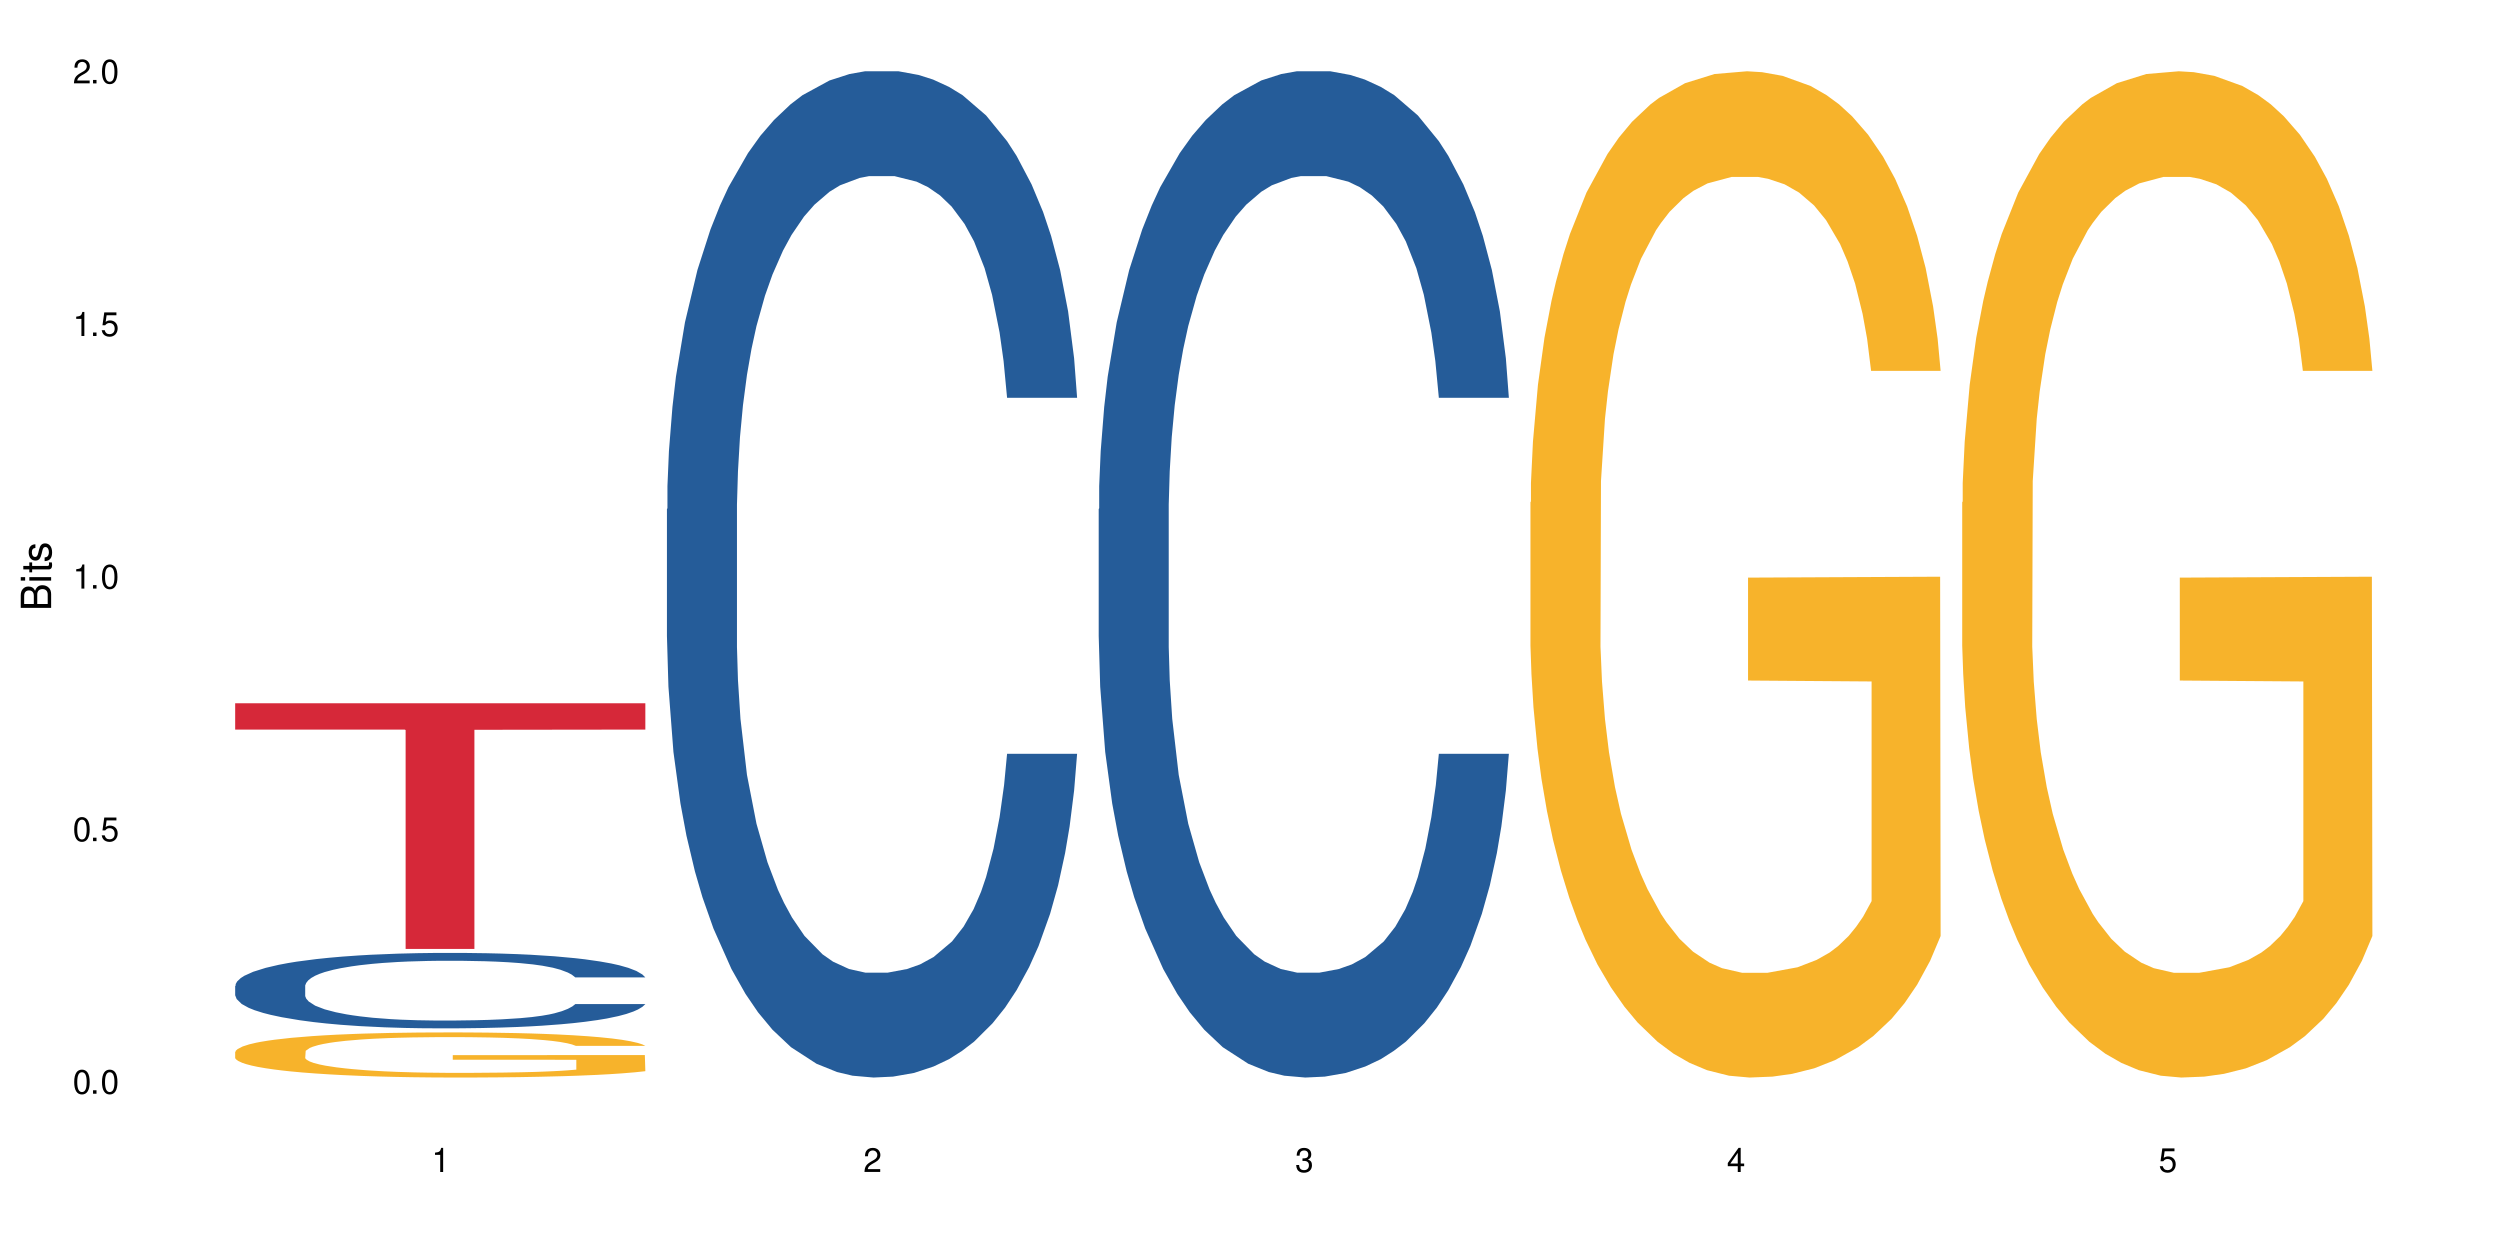 <?xml version="1.0" encoding="UTF-8"?>
<svg xmlns="http://www.w3.org/2000/svg" xmlns:xlink="http://www.w3.org/1999/xlink" width="720" height="360" viewBox="0 0 720 360">
<defs>
<g>
<g id="glyph-0-0">
</g>
<g id="glyph-0-1">
<path d="M 2.641 -6.938 C 2 -6.938 1.422 -6.656 1.078 -6.172 C 0.641 -5.562 0.406 -4.641 0.406 -3.359 C 0.406 -1.016 1.188 0.219 2.641 0.219 C 4.078 0.219 4.859 -1.016 4.859 -3.297 C 4.859 -4.641 4.656 -5.547 4.203 -6.172 C 3.844 -6.656 3.281 -6.938 2.641 -6.938 Z M 2.641 -6.188 C 3.547 -6.188 4 -5.25 4 -3.375 C 4 -1.406 3.562 -0.484 2.625 -0.484 C 1.734 -0.484 1.281 -1.438 1.281 -3.344 C 1.281 -5.25 1.734 -6.188 2.641 -6.188 Z M 2.641 -6.188 "/>
</g>
<g id="glyph-0-2">
<path d="M 1.828 -1 L 0.828 -1 L 0.828 0 L 1.828 0 Z M 1.828 -1 "/>
</g>
<g id="glyph-0-3">
<path d="M 4.562 -6.797 L 1.062 -6.797 L 0.547 -3.094 L 1.328 -3.094 C 1.719 -3.562 2.047 -3.734 2.578 -3.734 C 3.484 -3.734 4.062 -3.109 4.062 -2.094 C 4.062 -1.125 3.484 -0.531 2.578 -0.531 C 1.828 -0.531 1.375 -0.906 1.188 -1.672 L 0.328 -1.672 C 0.453 -1.109 0.547 -0.844 0.75 -0.594 C 1.125 -0.078 1.828 0.219 2.594 0.219 C 3.969 0.219 4.922 -0.781 4.922 -2.219 C 4.922 -3.562 4.031 -4.484 2.719 -4.484 C 2.25 -4.484 1.859 -4.359 1.469 -4.062 L 1.734 -5.969 L 4.562 -5.969 Z M 4.562 -6.797 "/>
</g>
<g id="glyph-0-4">
<path d="M 2.484 -4.938 L 2.484 0 L 3.328 0 L 3.328 -6.938 L 2.766 -6.938 C 2.469 -5.875 2.281 -5.734 0.984 -5.562 L 0.984 -4.938 Z M 2.484 -4.938 "/>
</g>
<g id="glyph-0-5">
<path d="M 4.859 -0.828 L 1.281 -0.828 C 1.359 -1.406 1.672 -1.781 2.5 -2.281 L 3.469 -2.828 C 4.406 -3.344 4.906 -4.062 4.906 -4.906 C 4.906 -5.484 4.672 -6.031 4.266 -6.406 C 3.859 -6.766 3.375 -6.938 2.719 -6.938 C 1.859 -6.938 1.219 -6.625 0.844 -6.031 C 0.609 -5.672 0.5 -5.234 0.484 -4.531 L 1.328 -4.531 C 1.359 -5.016 1.406 -5.281 1.531 -5.516 C 1.75 -5.938 2.188 -6.203 2.703 -6.203 C 3.469 -6.203 4.031 -5.641 4.031 -4.891 C 4.031 -4.344 3.719 -3.859 3.125 -3.516 L 2.234 -3 C 0.812 -2.172 0.406 -1.531 0.328 -0.016 L 4.859 -0.016 Z M 4.859 -0.828 "/>
</g>
<g id="glyph-0-6">
<path d="M 2.125 -3.188 L 2.578 -3.188 C 3.5 -3.188 3.984 -2.766 3.984 -1.922 C 3.984 -1.062 3.469 -0.531 2.594 -0.531 C 1.656 -0.531 1.203 -1 1.156 -2.016 L 0.312 -2.016 C 0.344 -1.453 0.438 -1.094 0.609 -0.781 C 0.953 -0.109 1.625 0.219 2.547 0.219 C 3.953 0.219 4.859 -0.625 4.859 -1.938 C 4.859 -2.828 4.516 -3.297 3.703 -3.594 C 4.344 -3.844 4.656 -4.328 4.656 -5.031 C 4.656 -6.219 3.875 -6.938 2.578 -6.938 C 1.203 -6.938 0.484 -6.172 0.453 -4.703 L 1.297 -4.703 C 1.312 -5.125 1.344 -5.359 1.453 -5.578 C 1.641 -5.969 2.062 -6.203 2.594 -6.203 C 3.344 -6.203 3.797 -5.75 3.797 -5 C 3.797 -4.516 3.609 -4.219 3.25 -4.047 C 3.016 -3.953 2.703 -3.922 2.125 -3.906 Z M 2.125 -3.188 "/>
</g>
<g id="glyph-0-7">
<path d="M 3.141 -1.672 L 3.141 0 L 3.984 0 L 3.984 -1.672 L 4.984 -1.672 L 4.984 -2.438 L 3.984 -2.438 L 3.984 -6.938 L 3.359 -6.938 L 0.266 -2.578 L 0.266 -1.672 Z M 3.141 -2.438 L 1 -2.438 L 3.141 -5.5 Z M 3.141 -2.438 "/>
</g>
<g id="glyph-1-0">
</g>
<g id="glyph-1-1">
<path d="M 0 -0.953 L 0 -4.891 C 0 -5.719 -0.234 -6.344 -0.734 -6.797 C -1.188 -7.234 -1.812 -7.469 -2.5 -7.469 C -3.547 -7.469 -4.188 -7 -4.625 -5.875 C -4.984 -6.688 -5.625 -7.094 -6.531 -7.094 C -7.172 -7.094 -7.734 -6.859 -8.141 -6.391 C -8.562 -5.922 -8.75 -5.344 -8.75 -4.5 L -8.75 -0.953 Z M -4.984 -2.062 L -7.766 -2.062 L -7.766 -4.219 C -7.766 -4.844 -7.688 -5.203 -7.453 -5.5 C -7.219 -5.812 -6.859 -5.969 -6.375 -5.969 C -5.891 -5.969 -5.531 -5.812 -5.297 -5.5 C -5.062 -5.203 -4.984 -4.844 -4.984 -4.219 Z M -0.984 -2.062 L -4 -2.062 L -4 -4.781 C -4 -5.766 -3.438 -6.359 -2.484 -6.359 C -1.547 -6.359 -0.984 -5.766 -0.984 -4.781 Z M -0.984 -2.062 "/>
</g>
<g id="glyph-1-2">
<path d="M -6.281 -1.797 L -6.281 -0.797 L 0 -0.797 L 0 -1.797 Z M -8.75 -1.797 L -8.75 -0.797 L -7.484 -0.797 L -7.484 -1.797 Z M -8.75 -1.797 "/>
</g>
<g id="glyph-1-3">
<path d="M -6.281 -3.047 L -6.281 -2.016 L -8.016 -2.016 L -8.016 -1.016 L -6.281 -1.016 L -6.281 -0.172 L -5.469 -0.172 L -5.469 -1.016 L -0.719 -1.016 C -0.078 -1.016 0.281 -1.453 0.281 -2.234 C 0.281 -2.5 0.25 -2.719 0.188 -3.047 L -0.641 -3.047 C -0.609 -2.906 -0.594 -2.766 -0.594 -2.562 C -0.594 -2.141 -0.719 -2.016 -1.156 -2.016 L -5.469 -2.016 L -5.469 -3.047 Z M -6.281 -3.047 "/>
</g>
<g id="glyph-1-4">
<path d="M -4.531 -5.25 C -5.766 -5.25 -6.469 -4.422 -6.469 -2.969 C -6.469 -1.516 -5.719 -0.562 -4.547 -0.562 C -3.562 -0.562 -3.094 -1.062 -2.734 -2.562 L -2.516 -3.484 C -2.344 -4.188 -2.094 -4.469 -1.641 -4.469 C -1.047 -4.469 -0.641 -3.875 -0.641 -3 C -0.641 -2.453 -0.797 -2 -1.062 -1.75 C -1.25 -1.594 -1.422 -1.531 -1.875 -1.469 L -1.875 -0.406 C -0.422 -0.453 0.281 -1.266 0.281 -2.922 C 0.281 -4.5 -0.5 -5.516 -1.719 -5.516 C -2.656 -5.516 -3.172 -4.984 -3.469 -3.734 L -3.703 -2.766 C -3.891 -1.953 -4.156 -1.609 -4.594 -1.609 C -5.188 -1.609 -5.547 -2.125 -5.547 -2.938 C -5.547 -3.75 -5.203 -4.172 -4.531 -4.203 Z M -4.531 -5.25 "/>
</g>
</g>
</defs>
<rect x="-72" y="-36" width="864" height="432" fill="rgb(100%, 100%, 100%)" fill-opacity="1"/>
<path fill-rule="nonzero" fill="rgb(14.51%, 36.078%, 60%)" fill-opacity="1" d="M 67.73 283.902 L 67.875 283.883 L 67.875 283.406 L 68.309 282.652 L 69.316 281.699 L 70.324 281.043 L 72.918 279.871 L 76.52 278.742 L 80.266 277.867 L 83 277.352 L 85.449 276.953 L 91.07 276.219 L 94.672 275.844 L 98.559 275.504 L 103.312 275.168 L 106.77 274.969 L 114.551 274.652 L 120.312 274.512 L 124.777 274.453 L 134.43 274.453 L 140.191 274.531 L 144.371 274.633 L 148.98 274.789 L 152.871 274.969 L 159.641 275.406 L 165.691 275.961 L 168.43 276.277 L 172.75 276.895 L 176.062 277.488 L 178.367 278.004 L 180.961 278.742 L 183.266 279.633 L 184.996 280.645 L 185.859 281.5 L 165.691 281.5 L 164.684 280.707 L 163.531 280.09 L 161.371 279.277 L 159.211 278.699 L 156.184 278.125 L 153.445 277.746 L 149.699 277.371 L 146.387 277.133 L 142.93 276.953 L 139.617 276.836 L 133.277 276.715 L 125.93 276.715 L 123.195 276.754 L 117.574 276.914 L 114.551 277.055 L 110.23 277.332 L 107.203 277.59 L 103.602 277.984 L 101.152 278.324 L 98.129 278.84 L 95.965 279.297 L 93.52 279.949 L 92.078 280.449 L 90.781 281.004 L 89.629 281.66 L 88.766 282.352 L 88.188 283.086 L 87.898 283.801 L 87.898 286.879 L 88.188 287.594 L 88.906 288.426 L 90.781 289.637 L 93.52 290.691 L 96.688 291.523 L 99.711 292.121 L 101.441 292.398 L 103.746 292.715 L 107.348 293.113 L 112.535 293.508 L 115.559 293.668 L 120.168 293.828 L 124.922 293.906 L 131.262 293.906 L 136.879 293.828 L 140.625 293.727 L 144.516 293.566 L 149.844 293.23 L 153.16 292.914 L 156.039 292.535 L 158.199 292.16 L 159.641 291.84 L 161.801 291.227 L 163.531 290.551 L 164.828 289.855 L 165.691 289.18 L 185.859 289.18 L 184.996 289.977 L 183.699 290.75 L 182.402 291.324 L 180.387 292.02 L 178.082 292.637 L 174.77 293.332 L 172.031 293.785 L 168.43 294.281 L 165.117 294.66 L 161.516 294.996 L 156.184 295.395 L 152.727 295.594 L 148.98 295.773 L 144.516 295.93 L 138.898 296.07 L 132.848 296.148 L 127.227 296.168 L 121.176 296.129 L 116.711 296.051 L 110.805 295.871 L 103.457 295.512 L 98.129 295.137 L 93.949 294.758 L 90.348 294.363 L 86.316 293.828 L 81.129 292.953 L 77.961 292.277 L 75.797 291.723 L 73.348 290.949 L 71.621 290.254 L 69.605 289.141 L 68.164 287.73 L 67.73 286.641 Z M 67.73 283.902 "/>
<path fill-rule="nonzero" fill="rgb(96.863%, 70.196%, 16.863%)" fill-opacity="1" d="M 67.73 302.902 L 67.875 302.891 L 67.875 302.652 L 68.453 302.117 L 69.891 301.383 L 71.766 300.777 L 73.781 300.301 L 75.078 300.051 L 77.238 299.695 L 79.113 299.434 L 83.867 298.898 L 89.918 298.402 L 93.23 298.188 L 96.977 297.984 L 102.305 297.762 L 104.754 297.676 L 112.246 297.488 L 120.746 297.367 L 130.109 297.332 L 134.43 297.344 L 140.336 297.391 L 148.406 297.523 L 153.016 297.641 L 156.617 297.762 L 160.363 297.914 L 164.973 298.152 L 169.293 298.438 L 172.75 298.723 L 176.207 299.078 L 179.09 299.457 L 181.539 299.875 L 183.699 300.371 L 184.996 300.789 L 185.859 301.203 L 165.836 301.203 L 164.684 300.789 L 163.387 300.465 L 161.227 300.074 L 159.066 299.789 L 156.902 299.566 L 152.871 299.254 L 149.414 299.066 L 145.09 298.898 L 140.914 298.793 L 136.16 298.723 L 133.277 298.699 L 125.645 298.699 L 118.727 298.781 L 114.695 298.875 L 111.812 298.973 L 107.781 299.148 L 105.332 299.293 L 103.891 299.387 L 99.566 299.754 L 96.688 300.086 L 95.102 300.312 L 93.086 300.668 L 91.645 300.988 L 90.059 301.465 L 89.195 301.82 L 88.043 302.629 L 87.898 304.766 L 88.332 305.215 L 89.195 305.703 L 90.348 306.129 L 92.078 306.582 L 93.805 306.926 L 96.832 307.387 L 99.426 307.695 L 101.441 307.898 L 105.332 308.219 L 106.914 308.324 L 110.66 308.539 L 114.551 308.707 L 119.305 308.848 L 122.906 308.918 L 128.668 308.98 L 136.016 308.98 L 144.66 308.906 L 150.133 308.812 L 153.879 308.719 L 156.328 308.633 L 159.352 308.504 L 161.516 308.387 L 163.531 308.254 L 165.98 308.055 L 165.98 305.215 L 130.398 305.203 L 130.398 303.875 L 185.715 303.863 L 185.859 308.504 L 182.836 308.824 L 179.09 309.133 L 175.488 309.371 L 171.742 309.574 L 166.414 309.797 L 162.09 309.941 L 155.465 310.105 L 149.414 310.215 L 143.074 310.285 L 137.457 310.32 L 130.828 310.332 L 124.922 310.309 L 118.586 310.238 L 113.543 310.141 L 108.934 310.023 L 104.32 309.871 L 98.559 309.621 L 94.812 309.418 L 90.926 309.168 L 87.035 308.871 L 83.578 308.551 L 81.273 308.301 L 78.969 308.016 L 76.52 307.66 L 74.215 307.258 L 72.484 306.891 L 70.898 306.473 L 69.746 306.082 L 68.594 305.547 L 68.02 305.121 L 67.73 304.754 Z M 67.73 302.902 "/>
<path fill-rule="nonzero" fill="rgb(83.922%, 15.686%, 22.353%)" fill-opacity="1" d="M 67.73 202.543 L 185.859 202.543 L 185.859 210.117 L 136.629 210.184 L 136.629 273.289 L 116.82 273.289 L 116.82 210.25 L 116.531 210.117 L 67.73 210.117 Z M 67.73 202.543 "/>
<path fill-rule="nonzero" fill="rgb(14.51%, 36.078%, 60%)" fill-opacity="1" d="M 192.078 146.621 L 192.223 146.355 L 192.223 140 L 192.652 129.934 L 193.664 117.215 L 194.672 108.477 L 197.266 92.844 L 200.863 77.746 L 204.609 66.09 L 207.348 59.203 L 209.797 53.902 L 215.414 44.102 L 219.016 39.07 L 222.906 34.566 L 227.66 30.062 L 231.117 27.414 L 238.898 23.176 L 244.66 21.32 L 249.125 20.527 L 258.777 20.527 L 264.539 21.586 L 268.719 22.91 L 273.328 25.031 L 277.219 27.414 L 283.988 33.242 L 290.039 40.66 L 292.777 44.898 L 297.098 53.109 L 300.41 61.055 L 302.715 67.945 L 305.309 77.746 L 307.613 89.668 L 309.344 103.176 L 310.207 114.566 L 290.039 114.566 L 289.031 103.973 L 287.879 95.758 L 285.715 84.898 L 283.555 77.215 L 280.531 69.535 L 277.793 64.5 L 274.047 59.469 L 270.734 56.289 L 267.277 53.902 L 263.965 52.316 L 257.625 50.727 L 250.277 50.727 L 247.539 51.254 L 241.922 53.375 L 238.898 55.23 L 234.574 58.938 L 231.551 62.383 L 227.949 67.68 L 225.5 72.184 L 222.473 79.07 L 220.312 85.164 L 217.863 93.906 L 216.422 100.527 L 215.129 107.945 L 213.977 116.688 L 213.109 125.957 L 212.535 135.762 L 212.246 145.297 L 212.246 186.355 L 212.535 195.895 L 213.254 207.02 L 215.129 223.18 L 217.863 237.219 L 221.035 248.344 L 224.059 256.293 L 225.789 260 L 228.094 264.238 L 231.695 269.535 L 236.879 274.836 L 239.906 276.953 L 244.516 279.074 L 249.27 280.133 L 255.609 280.133 L 261.227 279.074 L 264.973 277.75 L 268.863 275.629 L 274.191 271.125 L 277.504 266.887 L 280.387 261.855 L 282.547 256.82 L 283.988 252.582 L 286.148 244.371 L 287.879 235.363 L 289.176 226.094 L 290.039 217.086 L 310.207 217.086 L 309.344 227.684 L 308.047 238.012 L 306.75 245.695 L 304.734 254.969 L 302.426 263.18 L 299.113 272.449 L 296.379 278.543 L 292.777 285.168 L 289.461 290.199 L 285.859 294.703 L 280.531 300 L 277.074 302.648 L 273.328 305.035 L 268.863 307.152 L 263.242 309.008 L 257.191 310.066 L 251.574 310.332 L 245.523 309.801 L 241.059 308.742 L 235.152 306.359 L 227.805 301.59 L 222.473 296.559 L 218.297 291.523 L 214.695 286.227 L 210.66 279.074 L 205.477 267.418 L 202.305 258.41 L 200.145 250.992 L 197.695 240.664 L 195.969 231.391 L 193.949 216.555 L 192.508 197.746 L 192.078 183.18 Z M 192.078 146.621 "/>
<path fill-rule="nonzero" fill="rgb(14.51%, 36.078%, 60%)" fill-opacity="1" d="M 316.426 146.621 L 316.566 146.355 L 316.566 140 L 317 129.934 L 318.008 117.215 L 319.016 108.477 L 321.609 92.844 L 325.211 77.746 L 328.957 66.09 L 331.695 59.203 L 334.145 53.902 L 339.762 44.102 L 343.363 39.07 L 347.254 34.566 L 352.008 30.062 L 355.465 27.414 L 363.242 23.176 L 369.008 21.32 L 373.473 20.527 L 383.125 20.527 L 388.887 21.586 L 393.062 22.91 L 397.676 25.031 L 401.562 27.414 L 408.336 33.242 L 414.387 40.66 L 417.121 44.898 L 421.445 53.109 L 424.758 61.055 L 427.062 67.945 L 429.656 77.746 L 431.961 89.668 L 433.688 103.176 L 434.555 114.566 L 414.387 114.566 L 413.375 103.973 L 412.223 95.758 L 410.062 84.898 L 407.902 77.215 L 404.879 69.535 L 402.141 64.5 L 398.395 59.469 L 395.082 56.289 L 391.625 53.902 L 388.309 52.316 L 381.973 50.727 L 374.625 50.727 L 371.887 51.254 L 366.27 53.375 L 363.242 55.23 L 358.922 58.938 L 355.898 62.383 L 352.297 67.68 L 349.848 72.184 L 346.82 79.07 L 344.66 85.164 L 342.211 93.906 L 340.77 100.527 L 339.473 107.945 L 338.32 116.688 L 337.457 125.957 L 336.879 135.762 L 336.594 145.297 L 336.594 186.355 L 336.879 195.895 L 337.602 207.02 L 339.473 223.18 L 342.211 237.219 L 345.379 248.344 L 348.406 256.293 L 350.133 260 L 352.438 264.238 L 356.039 269.535 L 361.227 274.836 L 364.254 276.953 L 368.863 279.074 L 373.617 280.133 L 379.953 280.133 L 385.574 279.074 L 389.32 277.75 L 393.207 275.629 L 398.539 271.125 L 401.852 266.887 L 404.734 261.855 L 406.895 256.82 L 408.336 252.582 L 410.496 244.371 L 412.223 235.363 L 413.52 226.094 L 414.387 217.086 L 434.555 217.086 L 433.688 227.684 L 432.391 238.012 L 431.098 245.695 L 429.078 254.969 L 426.773 263.18 L 423.461 272.449 L 420.723 278.543 L 417.121 285.168 L 413.809 290.199 L 410.207 294.703 L 404.879 300 L 401.418 302.648 L 397.676 305.035 L 393.207 307.152 L 387.59 309.008 L 381.539 310.066 L 375.922 310.332 L 369.871 309.801 L 365.406 308.742 L 359.5 306.359 L 352.152 301.59 L 346.82 296.559 L 342.645 291.523 L 339.043 286.227 L 335.008 279.074 L 329.82 267.418 L 326.652 258.41 L 324.492 250.992 L 322.043 240.664 L 320.312 231.391 L 318.297 216.555 L 316.855 197.746 L 316.426 183.18 Z M 316.426 146.621 "/>
<path fill-rule="nonzero" fill="rgb(96.863%, 70.196%, 16.863%)" fill-opacity="1" d="M 440.77 144.652 L 440.914 144.387 L 440.914 139.094 L 441.492 127.184 L 442.934 110.777 L 444.805 97.277 L 446.82 86.691 L 448.117 81.133 L 450.277 73.195 L 452.152 67.371 L 456.906 55.461 L 462.957 44.348 L 466.27 39.582 L 470.016 35.082 L 475.344 30.055 L 477.793 28.203 L 485.285 23.965 L 493.785 21.32 L 503.148 20.527 L 507.469 20.789 L 513.379 21.848 L 521.445 24.762 L 526.055 27.406 L 529.656 30.055 L 533.402 33.496 L 538.012 38.789 L 542.332 45.141 L 545.789 51.492 L 549.246 59.43 L 552.129 67.902 L 554.578 77.164 L 556.738 88.281 L 558.035 97.543 L 558.898 106.805 L 538.875 106.805 L 537.723 97.543 L 536.426 90.398 L 534.266 81.664 L 532.105 75.312 L 529.945 70.281 L 525.91 63.402 L 522.453 59.168 L 518.133 55.461 L 513.953 53.078 L 509.199 51.492 L 506.316 50.961 L 498.684 50.961 L 491.77 52.816 L 487.734 54.934 L 484.852 57.051 L 480.82 61.02 L 478.371 64.195 L 476.93 66.312 L 472.609 74.516 L 469.727 81.93 L 468.141 86.957 L 466.125 94.898 L 464.684 102.043 L 463.102 112.629 L 462.234 120.57 L 461.082 138.566 L 460.938 186.207 L 461.371 196.262 L 462.234 207.113 L 463.387 216.641 L 465.117 226.699 L 466.844 234.375 L 469.871 244.695 L 472.465 251.578 L 474.48 256.078 L 478.371 263.223 L 479.957 265.605 L 483.699 270.367 L 487.59 274.074 L 492.344 277.25 L 495.945 278.836 L 501.707 280.16 L 509.055 280.16 L 517.699 278.574 L 523.172 276.457 L 526.918 274.34 L 529.367 272.484 L 532.395 269.574 L 534.555 266.926 L 536.57 264.016 L 539.02 259.516 L 539.02 196.262 L 503.438 195.996 L 503.438 166.355 L 558.758 166.09 L 558.898 269.574 L 555.875 276.719 L 552.129 283.602 L 548.527 288.895 L 544.781 293.395 L 539.453 298.422 L 535.129 301.598 L 528.504 305.305 L 522.453 307.688 L 516.113 309.273 L 510.496 310.066 L 503.867 310.332 L 497.961 309.805 L 491.625 308.215 L 486.582 306.098 L 481.973 303.453 L 477.363 300.012 L 471.602 294.453 L 467.855 289.953 L 463.965 284.395 L 460.074 277.777 L 456.617 270.633 L 454.312 265.074 L 452.008 258.723 L 449.559 250.781 L 447.254 241.785 L 445.523 233.578 L 443.941 224.316 L 442.789 215.582 L 441.637 203.672 L 441.059 194.145 L 440.77 185.941 Z M 440.77 144.652 "/>
<path fill-rule="nonzero" fill="rgb(96.863%, 70.196%, 16.863%)" fill-opacity="1" d="M 565.117 144.652 L 565.262 144.387 L 565.262 139.094 L 565.836 127.184 L 567.277 110.777 L 569.152 97.277 L 571.168 86.691 L 572.465 81.133 L 574.625 73.195 L 576.5 67.371 L 581.254 55.461 L 587.301 44.348 L 590.617 39.582 L 594.363 35.082 L 599.691 30.055 L 602.141 28.203 L 609.633 23.965 L 618.133 21.32 L 627.496 20.527 L 631.816 20.789 L 637.723 21.848 L 645.789 24.762 L 650.402 27.406 L 654.004 30.055 L 657.746 33.496 L 662.359 38.789 L 666.68 45.141 L 670.137 51.492 L 673.594 59.43 L 676.477 67.902 L 678.926 77.164 L 681.086 88.281 L 682.383 97.543 L 683.246 106.805 L 663.223 106.805 L 662.07 97.543 L 660.773 90.398 L 658.613 81.664 L 656.453 75.312 L 654.289 70.281 L 650.258 63.402 L 646.801 59.168 L 642.477 55.461 L 638.301 53.078 L 633.547 51.492 L 630.664 50.961 L 623.031 50.961 L 616.113 52.816 L 612.082 54.934 L 609.199 57.051 L 605.168 61.02 L 602.719 64.195 L 601.277 66.312 L 596.953 74.516 L 594.074 81.93 L 592.488 86.957 L 590.473 94.898 L 589.031 102.043 L 587.445 112.629 L 586.582 120.57 L 585.43 138.566 L 585.285 186.207 L 585.719 196.262 L 586.582 207.113 L 587.734 216.641 L 589.465 226.699 L 591.191 234.375 L 594.219 244.695 L 596.812 251.578 L 598.828 256.078 L 602.719 263.223 L 604.301 265.605 L 608.047 270.367 L 611.938 274.074 L 616.691 277.25 L 620.293 278.836 L 626.055 280.16 L 633.402 280.16 L 642.047 278.574 L 647.52 276.457 L 651.266 274.34 L 653.715 272.484 L 656.738 269.574 L 658.902 266.926 L 660.918 264.016 L 663.367 259.516 L 663.367 196.262 L 627.785 195.996 L 627.785 166.355 L 683.102 166.09 L 683.246 269.574 L 680.223 276.719 L 676.477 283.602 L 672.875 288.895 L 669.129 293.395 L 663.797 298.422 L 659.477 301.598 L 652.852 305.305 L 646.801 307.688 L 640.461 309.273 L 634.844 310.066 L 628.215 310.332 L 622.309 309.805 L 615.969 308.215 L 610.93 306.098 L 606.32 303.453 L 601.707 300.012 L 595.945 294.453 L 592.199 289.953 L 588.312 284.395 L 584.422 277.777 L 580.965 270.633 L 578.66 265.074 L 576.355 258.723 L 573.906 250.781 L 571.602 241.785 L 569.871 233.578 L 568.285 224.316 L 567.133 215.582 L 565.98 203.672 L 565.406 194.145 L 565.117 185.941 Z M 565.117 144.652 "/>
<g fill="rgb(0%, 0%, 0%)" fill-opacity="1">
<use xlink:href="#glyph-0-1" x="20.965" y="314.993"/>
<use xlink:href="#glyph-0-2" x="25.965" y="314.993"/>
<use xlink:href="#glyph-0-1" x="28.965" y="314.993"/>
</g>
<g fill="rgb(0%, 0%, 0%)" fill-opacity="1">
<use xlink:href="#glyph-0-1" x="20.965" y="242.251"/>
<use xlink:href="#glyph-0-2" x="25.965" y="242.251"/>
<use xlink:href="#glyph-0-3" x="28.965" y="242.251"/>
</g>
<g fill="rgb(0%, 0%, 0%)" fill-opacity="1">
<use xlink:href="#glyph-0-4" x="20.965" y="169.509"/>
<use xlink:href="#glyph-0-2" x="25.965" y="169.509"/>
<use xlink:href="#glyph-0-1" x="28.965" y="169.509"/>
</g>
<g fill="rgb(0%, 0%, 0%)" fill-opacity="1">
<use xlink:href="#glyph-0-4" x="20.965" y="96.767"/>
<use xlink:href="#glyph-0-2" x="25.965" y="96.767"/>
<use xlink:href="#glyph-0-3" x="28.965" y="96.767"/>
</g>
<g fill="rgb(0%, 0%, 0%)" fill-opacity="1">
<use xlink:href="#glyph-0-5" x="20.965" y="24.024"/>
<use xlink:href="#glyph-0-2" x="25.965" y="24.024"/>
<use xlink:href="#glyph-0-1" x="28.965" y="24.024"/>
</g>
<g fill="rgb(0%, 0%, 0%)" fill-opacity="1">
<use xlink:href="#glyph-0-4" x="124.297" y="337.532"/>
</g>
<g fill="rgb(0%, 0%, 0%)" fill-opacity="1">
<use xlink:href="#glyph-0-5" x="248.641" y="337.532"/>
</g>
<g fill="rgb(0%, 0%, 0%)" fill-opacity="1">
<use xlink:href="#glyph-0-6" x="372.988" y="337.532"/>
</g>
<g fill="rgb(0%, 0%, 0%)" fill-opacity="1">
<use xlink:href="#glyph-0-7" x="497.336" y="337.532"/>
</g>
<g fill="rgb(0%, 0%, 0%)" fill-opacity="1">
<use xlink:href="#glyph-0-3" x="621.684" y="337.532"/>
</g>
<g fill="rgb(0%, 0%, 0%)" fill-opacity="1">
<use xlink:href="#glyph-1-1" x="14.725" y="176.012"/>
<use xlink:href="#glyph-1-2" x="14.725" y="168.012"/>
<use xlink:href="#glyph-1-3" x="14.725" y="165.012"/>
<use xlink:href="#glyph-1-4" x="14.725" y="162.012"/>
</g>
</svg>
